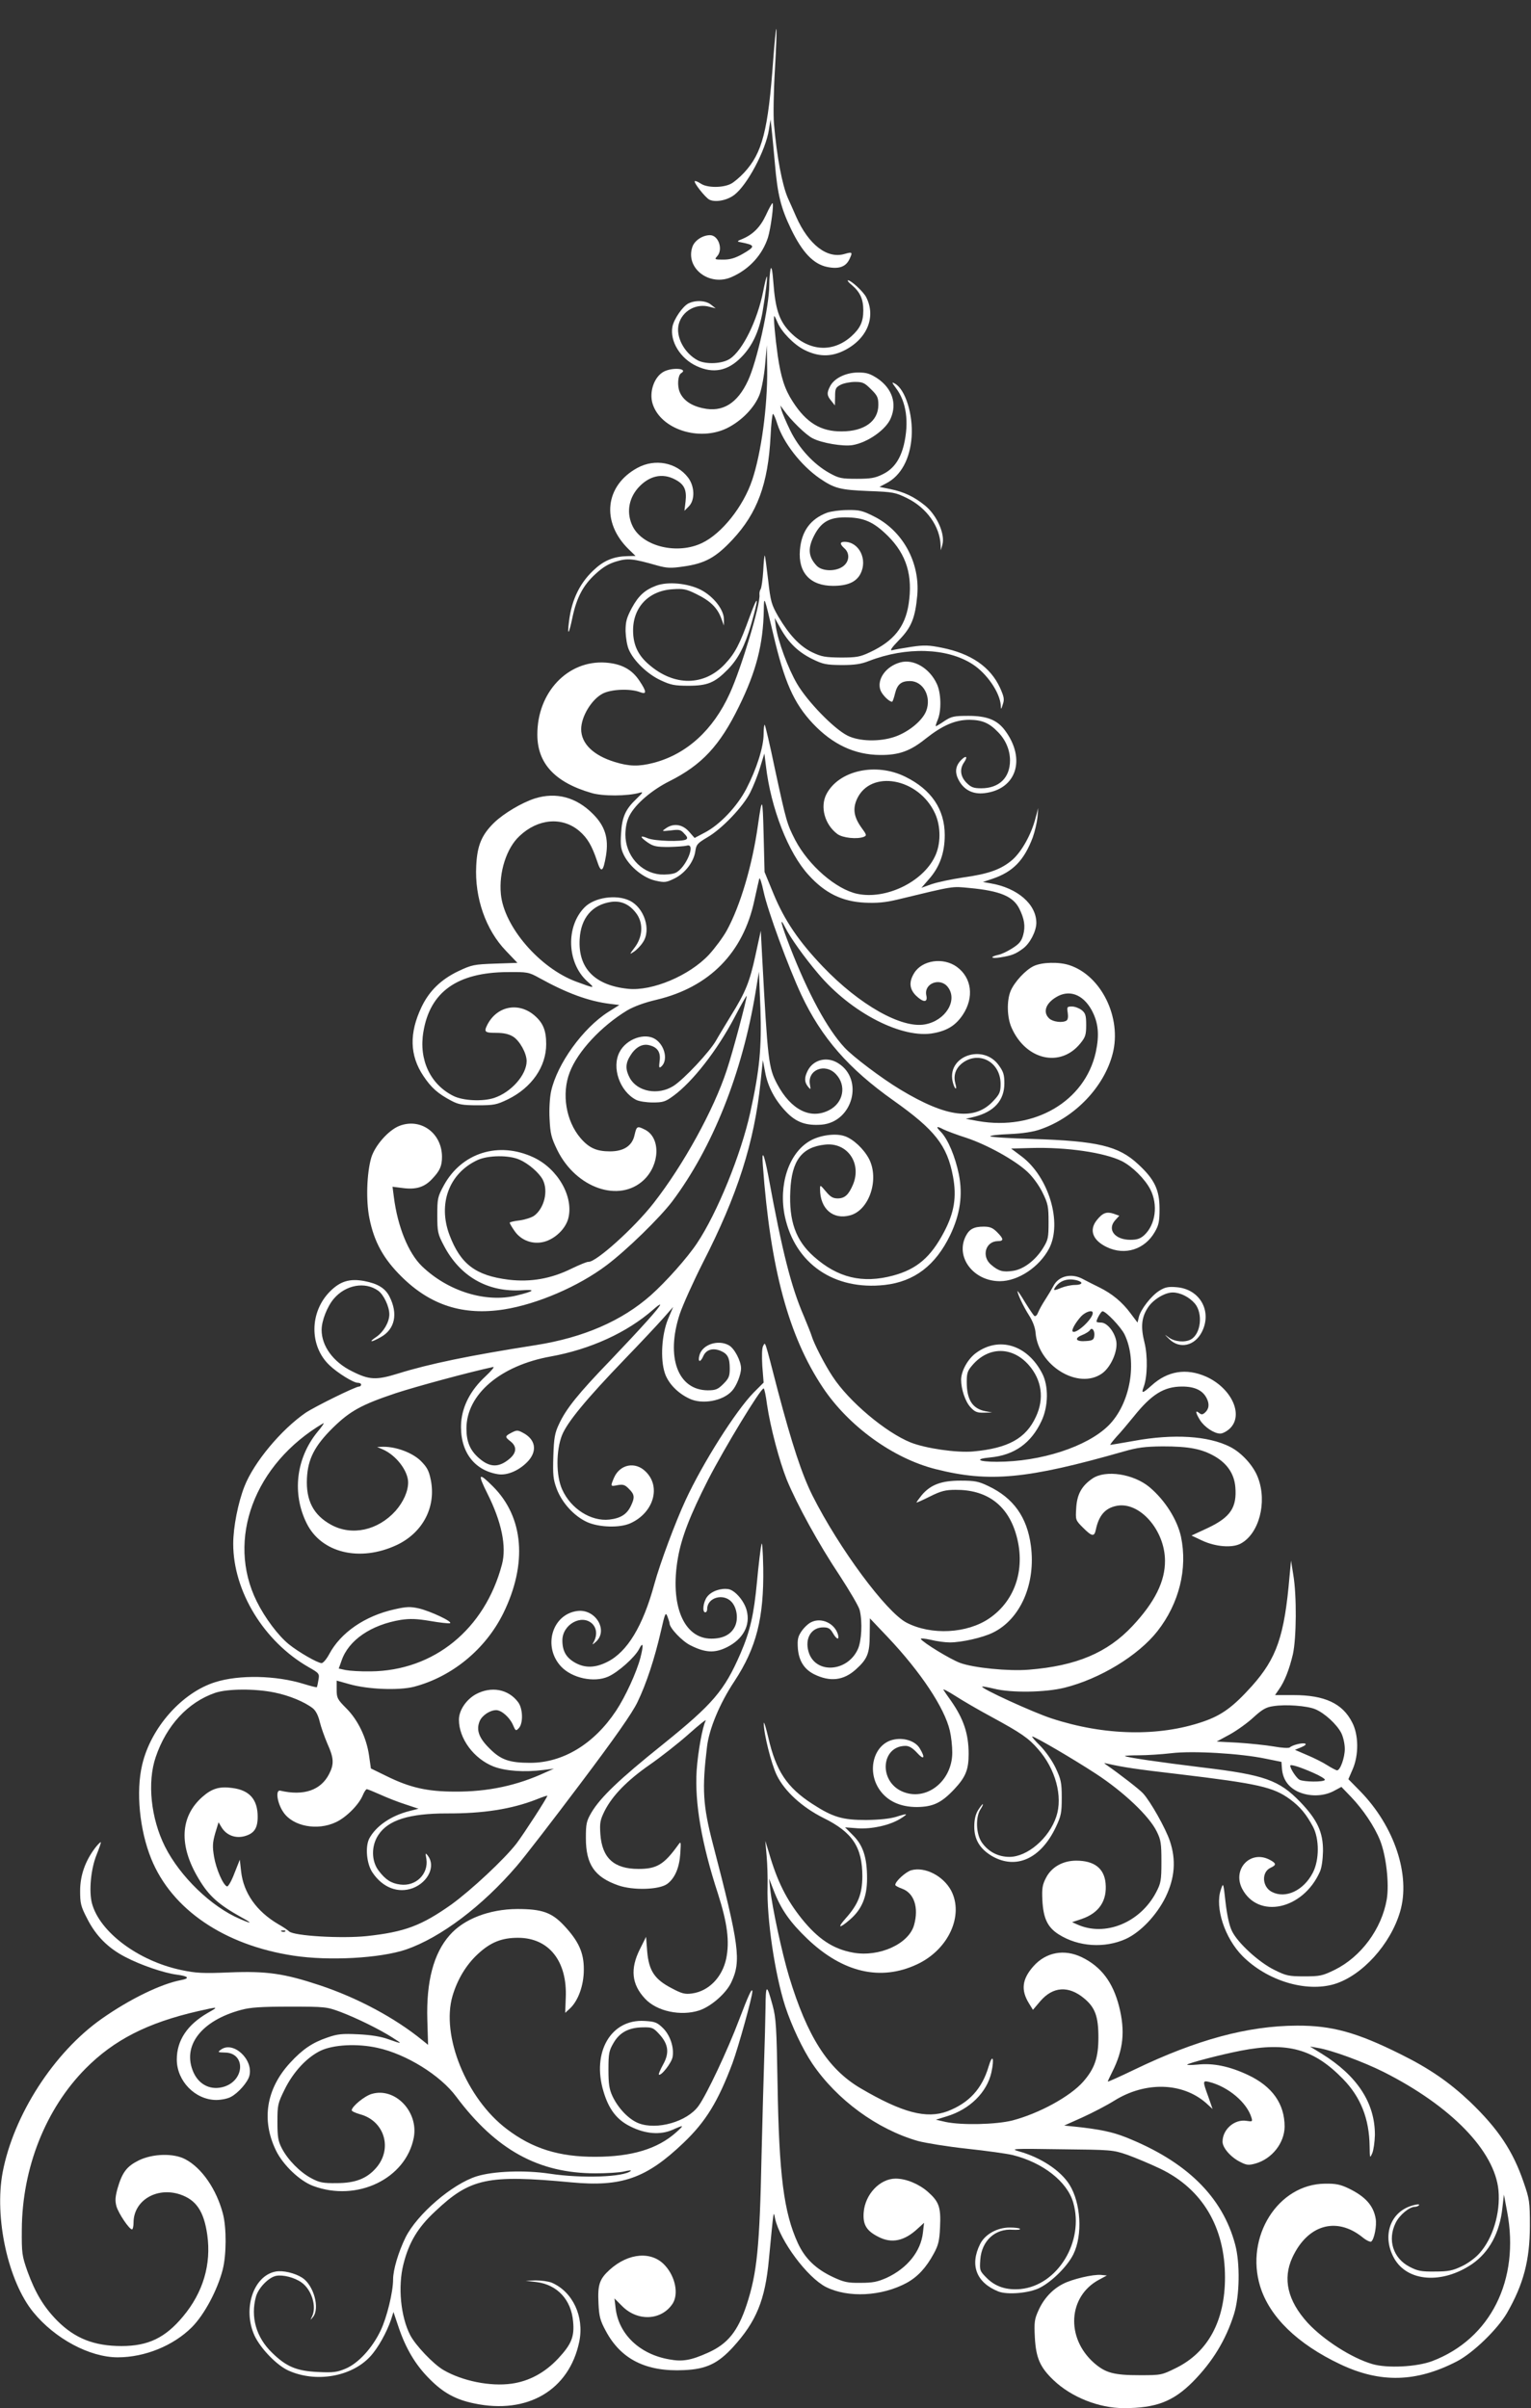 <?xml version="1.0" standalone="no"?>
<!DOCTYPE svg PUBLIC "-//W3C//DTD SVG 20010904//EN"
 "http://www.w3.org/TR/2001/REC-SVG-20010904/DTD/svg10.dtd">
<svg version="1.0" xmlns="http://www.w3.org/2000/svg"
 width="814pt" height="1280pt" viewBox="0 0 814 1280"
 preserveAspectRatio="xMidYMid meet">
<rect x="0" y="0" width="814" height="1280" fill="#333333" stroke="none"/>
<g transform="translate(0,1280) scale(0.1,-0.1)"
fill="#ffffff" stroke="none">
<path d="M4111 12482 c-27 -376 -58 -495 -154 -599 -22 -24 -55 -52 -71 -60
-43 -22 -126 -22 -160 1 -15 10 -30 16 -32 13 -7 -7 54 -85 77 -98 31 -16 94
-5 133 25 69 52 167 237 184 346 l9 55 6 -55 c3 -30 11 -111 17 -180 14 -165
32 -236 86 -348 60 -124 119 -186 192 -201 63 -13 101 1 120 45 16 34 13 36
-28 24 -92 -27 -191 49 -257 198 -14 31 -33 76 -44 99 -30 68 -59 219 -74 395
-4 42 -2 171 5 288 7 116 10 213 8 216 -3 2 -10 -71 -17 -164z"/>
<path d="M4072 11656 c-30 -64 -69 -103 -127 -127 -26 -10 -27 -13 -10 -16 82
-16 84 -22 13 -63 -39 -22 -66 -30 -102 -30 -47 0 -48 1 -33 18 33 36 7 112
-38 112 -40 0 -83 -29 -94 -63 -38 -114 93 -212 210 -159 93 41 162 117 192
209 15 48 33 183 24 183 -3 0 -19 -29 -35 -64z"/>
<path d="M4097 11370 c-3 -14 -7 -52 -7 -85 0 -112 -65 -405 -113 -508 -56
-121 -135 -170 -239 -147 -63 13 -106 43 -124 86 -14 33 -10 89 7 100 41 25
-44 33 -91 9 -52 -27 -80 -109 -60 -172 43 -135 247 -201 395 -129 79 39 148
111 174 180 11 31 24 100 29 158 l9 103 2 -128 c2 -198 -32 -447 -80 -589 -47
-140 -161 -284 -266 -334 -130 -63 -313 -20 -368 86 -35 69 -25 146 27 206 58
65 129 82 198 45 48 -25 62 -55 55 -116 l-6 -50 23 23 c34 34 32 107 -4 154
-61 80 -176 102 -269 51 -173 -94 -194 -289 -46 -433 l36 -35 -42 -1 c-68 -1
-121 -21 -169 -64 -82 -71 -129 -165 -143 -285 -10 -80 0 -67 19 25 22 104 57
170 122 229 40 37 71 55 112 67 60 18 87 15 217 -22 51 -14 72 -15 140 -5 113
16 170 47 259 142 132 141 190 296 203 552 3 64 9 117 13 117 3 0 14 -24 23
-54 32 -99 125 -219 224 -288 79 -54 109 -62 259 -68 133 -5 144 -7 207 -38
104 -51 175 -151 178 -251 l1 -26 8 28 c17 56 -28 158 -92 210 -58 47 -111 72
-183 87 l-59 12 36 19 c78 40 127 130 135 248 8 119 -34 252 -89 282 -18 10
-17 7 5 -23 56 -73 71 -181 43 -301 -19 -79 -55 -130 -113 -158 -40 -20 -64
-24 -138 -24 -81 0 -95 3 -144 30 -85 47 -164 133 -210 228 -22 45 -42 93 -46
107 l-6 25 18 -25 c37 -53 119 -133 154 -150 48 -25 161 -44 211 -36 80 13
179 82 204 143 34 79 7 158 -70 211 -40 26 -58 32 -103 32 -65 0 -127 -30
-149 -72 -19 -36 -18 -51 6 -79 l19 -24 1 47 c0 42 3 49 30 63 16 8 50 15 76
15 41 0 51 -5 85 -39 34 -33 39 -45 39 -83 0 -87 -75 -141 -195 -141 -111 -1
-188 46 -260 158 -43 66 -63 129 -80 245 -14 100 -24 210 -18 210 1 0 9 -15
17 -34 21 -50 87 -118 143 -146 72 -36 137 -38 205 -6 127 60 178 180 123 287
-15 29 -80 89 -96 89 -6 0 3 -12 21 -26 43 -37 60 -74 60 -134 0 -61 -17 -96
-65 -139 -102 -90 -232 -77 -332 32 -51 56 -71 118 -81 254 -5 66 -10 90 -15
73z"/>
<path d="M4058 11253 c-31 -156 -109 -315 -177 -360 -40 -27 -126 -31 -170 -9
-73 38 -120 127 -102 194 19 70 93 111 164 91 l32 -8 -24 19 c-27 23 -83 26
-121 7 -31 -16 -77 -83 -85 -124 -14 -77 42 -169 129 -209 88 -41 165 -26 236
46 59 59 95 136 114 240 17 100 28 190 23 190 -2 0 -11 -35 -19 -77z"/>
<path d="M4398 10075 c-89 -33 -137 -99 -145 -199 -10 -120 55 -190 176 -190
77 0 123 20 146 64 39 76 -7 170 -85 170 -25 0 -26 -12 0 -35 29 -26 26 -69
-6 -94 -38 -30 -113 -29 -142 2 -47 50 -49 98 -6 174 35 60 77 83 156 83 100
0 152 -23 229 -99 99 -99 133 -211 110 -362 -19 -122 -80 -197 -206 -256 -53
-25 -72 -28 -155 -28 -83 1 -102 4 -152 28 -66 32 -122 92 -180 190 -36 63
-41 78 -54 195 -8 69 -16 128 -18 129 -2 2 -6 -34 -8 -81 -3 -46 -9 -90 -14
-98 -5 -7 -7 -20 -6 -29 7 -45 -96 -390 -158 -525 -88 -194 -229 -323 -406
-369 -78 -20 -129 -19 -206 5 -114 35 -178 98 -178 174 0 67 55 158 114 189
45 24 148 28 199 8 36 -14 36 2 -3 60 -40 61 -96 91 -180 97 -201 14 -364
-158 -363 -383 0 -153 94 -254 288 -310 59 -18 192 -17 255 1 22 6 19 2 -16
-32 -58 -55 -77 -96 -82 -185 -4 -62 -1 -82 16 -116 32 -62 104 -120 167 -134
49 -11 57 -10 102 12 56 28 102 88 110 145 5 35 11 42 65 74 76 44 189 162
227 238 16 32 40 91 52 132 l23 75 8 -64 c26 -226 119 -465 228 -583 87 -96
178 -140 298 -146 64 -3 109 1 172 16 310 75 289 71 385 62 161 -15 231 -44
264 -109 27 -54 34 -94 21 -141 -9 -33 -21 -47 -57 -70 -25 -16 -58 -32 -74
-35 -49 -11 -41 -22 9 -14 62 10 80 17 121 47 37 27 70 91 71 135 1 100 -100
188 -245 212 l-39 7 51 17 c109 37 168 98 214 220 11 31 22 78 25 106 l4 50
-14 -52 c-22 -87 -73 -178 -122 -222 -60 -52 -126 -76 -263 -95 -61 -9 -136
-25 -166 -35 l-56 -20 40 46 c57 64 84 140 84 234 0 137 -71 242 -209 310
-157 78 -354 34 -420 -92 -35 -68 -9 -162 58 -212 28 -21 105 -29 141 -15 16
7 15 11 -13 49 -40 56 -47 100 -24 151 72 160 330 113 416 -77 31 -69 31 -163
-2 -229 -65 -135 -261 -229 -412 -197 -113 24 -259 151 -330 286 -44 86 -47
96 -108 378 -26 126 -51 231 -54 234 -3 4 -6 -19 -6 -49 0 -68 -37 -185 -92
-291 -49 -94 -140 -190 -220 -232 l-55 -29 -30 34 c-35 39 -82 46 -123 17 -23
-16 -23 -16 27 -11 44 6 53 4 71 -17 17 -17 19 -25 10 -31 -22 -13 -166 -9
-203 6 -45 19 -45 8 0 -23 30 -20 46 -23 111 -23 42 1 84 4 95 7 53 17 -5
-122 -61 -145 -17 -7 -51 -10 -80 -8 -105 10 -185 102 -185 213 1 41 8 73 22
100 32 62 119 136 213 183 171 86 267 188 369 397 92 187 129 331 132 515 1
76 2 75 50 -130 60 -256 109 -367 211 -476 105 -111 222 -166 357 -167 101 -1
161 21 243 87 90 71 157 100 233 100 68 -1 105 -17 152 -66 41 -42 63 -96 63
-150 0 -92 -58 -148 -153 -148 -40 0 -54 5 -78 29 -33 33 -38 74 -13 109 21
31 11 39 -15 13 -31 -31 -36 -66 -14 -107 27 -52 75 -77 136 -70 171 19 224
181 110 334 -41 55 -95 77 -194 77 -77 0 -90 -3 -127 -27 -23 -16 -44 -28 -46
-28 -3 0 2 16 10 35 20 48 18 141 -5 190 -39 84 -124 134 -195 114 -76 -21
-125 -90 -105 -147 9 -25 46 -62 62 -62 3 0 10 20 16 45 12 48 33 65 79 65 71
0 116 -84 86 -160 -21 -52 -94 -111 -166 -136 -81 -28 -191 -25 -252 6 -72 36
-212 180 -268 275 -48 82 -101 225 -113 305 l-6 45 31 -55 c43 -77 94 -126
169 -163 57 -28 73 -31 155 -32 71 0 104 5 147 22 197 76 414 70 549 -17 77
-49 147 -152 151 -220 1 -23 2 -23 11 7 9 26 6 40 -15 87 -51 111 -154 182
-309 213 -69 14 -94 15 -162 5 -45 -7 -91 -15 -102 -18 -15 -4 -4 13 36 54 66
67 86 118 97 238 15 175 -78 343 -230 419 -61 31 -79 35 -141 34 -39 0 -88 -7
-108 -14z"/>
<path d="M3489 9687 c-61 -23 -94 -53 -130 -119 -28 -53 -33 -73 -33 -123 1
-33 8 -77 17 -97 25 -60 100 -132 170 -164 53 -25 74 -29 147 -29 102 0 140
16 209 86 56 57 91 125 125 241 42 146 39 168 -7 43 -55 -152 -78 -196 -133
-255 -110 -117 -269 -119 -403 -3 -58 49 -84 104 -85 178 -2 126 82 215 210
223 57 4 73 1 127 -26 74 -36 111 -73 131 -127 l15 -40 0 31 c1 52 -54 123
-123 159 -69 35 -175 45 -237 22z"/>
<path d="M2844 8556 c-69 -22 -165 -79 -216 -128 -67 -65 -91 -122 -96 -230
-9 -170 51 -341 158 -452 l61 -64 -119 -4 c-111 -4 -123 -6 -195 -40 -92 -44
-155 -105 -196 -191 -66 -139 -63 -257 10 -366 42 -63 77 -94 149 -132 38 -20
59 -24 140 -24 87 0 101 3 161 32 126 62 203 173 203 293 0 74 -17 114 -64
154 -85 71 -198 48 -249 -51 -19 -38 -14 -43 47 -43 40 0 67 -6 90 -20 35 -22
72 -88 72 -130 0 -73 -82 -166 -173 -196 -61 -20 -166 -15 -217 11 -122 61
-184 192 -159 340 35 213 180 316 446 318 107 1 114 0 170 -31 146 -81 263
-124 377 -138 l49 -6 -59 -37 c-135 -86 -272 -276 -304 -422 -7 -33 -11 -94
-8 -147 4 -79 9 -99 41 -165 100 -203 330 -282 460 -159 86 82 90 224 7 267
-42 21 -45 20 -56 -27 -12 -58 -57 -88 -131 -88 -71 0 -111 18 -156 70 -78 91
-102 236 -58 350 42 111 167 245 305 329 36 21 92 42 157 57 281 67 461 250
520 529 12 55 24 107 26 115 3 8 13 -23 23 -70 21 -99 131 -399 201 -549 107
-227 251 -392 490 -561 220 -156 285 -238 316 -404 20 -108 7 -191 -48 -295
-70 -133 -144 -197 -270 -231 -163 -44 -295 -12 -422 101 -96 85 -133 188
-125 350 7 160 61 232 185 245 118 13 196 -99 148 -213 -23 -54 -44 -73 -81
-73 -25 0 -39 8 -63 37 -30 36 -31 36 -31 13 0 -105 69 -165 160 -140 101 27
156 190 101 299 -28 54 -85 107 -130 122 -49 17 -134 5 -186 -26 -112 -65
-167 -235 -132 -401 54 -251 262 -394 531 -364 158 18 270 104 348 265 53 111
68 213 46 323 -19 93 -57 185 -95 225 -30 30 -25 34 15 13 15 -7 69 -28 120
-44 111 -37 259 -119 325 -181 27 -25 61 -71 80 -110 29 -59 32 -74 32 -157 0
-83 -2 -94 -30 -139 -40 -64 -103 -112 -159 -120 -53 -8 -76 -2 -116 32 -53
44 -31 125 35 126 33 0 32 12 -4 48 -23 23 -38 29 -71 29 -52 0 -76 -13 -95
-50 -57 -111 40 -240 181 -240 97 0 210 75 262 174 71 137 -2 380 -146 489
l-56 42 110 3 c185 5 386 -24 479 -70 55 -28 122 -94 151 -150 42 -82 28 -187
-32 -243 -21 -19 -38 -25 -74 -25 -84 0 -126 56 -79 106 l20 22 -31 11 c-37
12 -58 4 -89 -35 -42 -53 -21 -107 54 -143 97 -46 202 -12 255 81 21 36 25 56
25 123 0 101 -27 157 -114 237 -104 97 -215 123 -559 134 -122 3 -224 10 -227
14 -3 4 44 10 103 12 69 3 127 12 163 25 184 63 340 226 385 403 49 191 -61
415 -231 470 -55 18 -145 16 -189 -5 -44 -21 -103 -85 -123 -133 -21 -51 -19
-140 5 -194 76 -173 260 -215 366 -84 27 33 31 46 31 98 0 51 -4 63 -24 79
-13 10 -36 19 -51 19 -27 0 -28 -2 -23 -34 3 -21 1 -36 -7 -41 -21 -13 -71 -7
-91 11 -35 32 -21 79 35 113 69 43 143 17 190 -68 36 -67 42 -131 22 -224 -58
-261 -326 -418 -625 -366 l-66 12 46 11 c105 27 159 87 159 178 0 45 -5 62
-30 96 -82 114 -271 51 -246 -82 4 -20 11 -38 16 -41 5 -3 5 7 0 23 -12 43 -1
79 31 107 89 74 209 13 209 -107 0 -41 -5 -54 -36 -87 -99 -110 -248 -93 -498
58 -98 59 -252 175 -296 223 -92 99 -193 286 -290 535 -48 123 -59 170 -24
101 26 -52 100 -156 173 -242 176 -210 451 -351 618 -317 72 14 115 42 152 97
61 92 48 197 -32 255 -72 52 -185 36 -227 -34 -28 -46 -25 -83 9 -118 40 -39
65 -39 56 0 -14 64 73 97 114 45 55 -70 -11 -179 -121 -199 -124 -23 -348 103
-543 307 -128 134 -204 245 -264 391 l-46 112 -5 200 c-5 200 -8 205 -30 50
-30 -215 -95 -433 -167 -563 -19 -34 -61 -91 -94 -127 -104 -111 -301 -194
-429 -181 -178 18 -267 110 -258 264 6 112 66 183 167 198 56 8 103 -15 139
-68 33 -51 28 -120 -14 -175 -28 -37 -28 -38 -4 -22 14 9 36 31 48 50 46 66 7
185 -71 222 -71 34 -186 17 -238 -35 -102 -102 -95 -296 13 -394 44 -39 42
-39 -58 -2 -195 72 -385 293 -401 466 -11 116 30 244 99 308 98 93 227 104
318 27 44 -38 67 -78 95 -161 21 -65 32 -58 47 30 15 92 -5 157 -69 221 -89
90 -196 118 -309 83z"/>
<path d="M4017 7724 c-31 -143 -53 -198 -131 -323 -29 -48 -65 -107 -79 -132
-35 -61 -170 -205 -226 -241 -82 -52 -193 -31 -233 43 -23 43 -23 76 2 116 27
45 63 66 99 58 46 -10 65 -37 58 -85 -4 -34 -3 -39 8 -30 38 32 21 112 -30
146 -56 37 -155 2 -191 -68 -43 -82 1 -209 88 -254 15 -8 55 -14 89 -14 54 0
67 4 109 35 103 75 234 244 324 415 36 69 66 121 66 117 0 -20 -74 -300 -106
-395 -69 -211 -231 -505 -389 -707 -103 -132 -307 -315 -346 -312 -8 1 -48
-16 -90 -36 -109 -54 -218 -73 -335 -59 -175 22 -255 82 -314 237 -63 167 -2
329 149 399 57 26 168 27 223 2 47 -20 105 -70 124 -107 30 -59 8 -151 -46
-191 -14 -10 -49 -21 -78 -25 -28 -3 -52 -9 -52 -12 0 -4 11 -23 25 -43 35
-52 99 -75 160 -58 57 16 111 68 126 122 31 115 -54 265 -184 326 -186 87
-383 25 -478 -150 -32 -59 -34 -69 -34 -158 0 -88 3 -100 34 -159 86 -166 234
-251 418 -239 74 5 64 -5 -30 -28 -164 -40 -365 22 -504 156 -72 70 -129 210
-149 368 l-7 54 56 -7 c69 -9 114 5 154 48 42 44 53 69 53 119 -1 127 -115
208 -228 163 -57 -23 -128 -103 -148 -168 -24 -82 -29 -228 -10 -322 25 -126
75 -216 170 -310 154 -153 328 -209 546 -175 177 28 395 122 544 234 108 81
284 253 350 340 214 285 372 681 443 1111 l18 110 8 -195 c7 -207 -4 -327 -54
-553 -49 -223 -176 -535 -283 -695 -51 -77 -166 -206 -246 -277 -154 -136
-358 -225 -613 -265 -351 -55 -564 -99 -731 -151 -116 -36 -153 -34 -244 12
-100 49 -162 134 -162 220 0 49 30 125 65 166 63 74 166 92 235 43 30 -21 60
-85 60 -126 0 -41 -30 -93 -69 -120 -45 -30 -29 -31 24 -1 75 42 92 124 46
215 -23 45 -62 69 -135 83 -77 14 -127 -1 -181 -55 -110 -110 -111 -291 -3
-393 43 -41 127 -93 150 -93 10 0 18 -4 18 -10 0 -5 -5 -10 -11 -10 -19 0
-236 -107 -285 -140 -130 -90 -274 -263 -324 -390 -34 -86 -60 -217 -60 -306
0 -252 163 -519 400 -655 58 -33 59 -35 53 -69 -3 -19 -7 -36 -8 -38 -2 -2
-33 6 -69 17 -148 46 -344 50 -471 10 -177 -55 -343 -242 -389 -439 -34 -143
-14 -347 48 -500 109 -269 388 -459 756 -515 189 -29 462 -14 600 33 184 64
404 230 587 443 40 46 191 242 337 436 187 248 277 377 305 435 48 99 92 234
125 378 22 97 25 103 35 77 6 -16 11 -32 11 -36 0 -24 66 -94 110 -116 79 -40
129 -43 194 -11 87 43 127 117 106 196 -13 50 -61 106 -96 113 -40 7 -91 -10
-114 -40 -21 -27 -28 -83 -10 -83 6 0 10 8 10 18 0 60 85 85 129 38 30 -32 38
-94 17 -134 -21 -41 -63 -62 -124 -62 -147 0 -221 178 -178 427 19 111 65 229
161 418 87 169 278 484 295 485 4 0 12 -38 18 -85 18 -122 65 -299 105 -400
54 -131 170 -343 281 -509 54 -83 103 -166 107 -185 15 -63 10 -163 -10 -207
-56 -123 -227 -133 -262 -14 -21 71 14 130 78 130 27 0 37 -6 51 -30 20 -35
36 -40 27 -7 -18 59 -88 91 -141 65 -16 -7 -39 -29 -52 -48 -20 -29 -23 -45
-20 -91 5 -66 33 -111 86 -138 85 -42 157 -34 223 26 61 55 73 85 73 184 l1
87 95 -100 c175 -185 302 -376 330 -497 7 -29 13 -81 13 -116 0 -154 -140
-263 -267 -207 -126 56 -111 242 19 242 19 0 38 -12 61 -37 37 -41 45 -27 14
24 -22 37 -80 58 -136 47 -107 -20 -149 -165 -77 -268 42 -60 110 -91 198 -91
86 1 130 22 198 94 61 65 77 104 77 188 0 108 -27 187 -94 283 -18 25 -36 51
-40 58 -4 7 23 -7 61 -31 37 -24 124 -75 193 -112 158 -86 198 -113 249 -172
93 -105 133 -252 97 -359 -38 -115 -154 -214 -249 -214 -61 0 -113 28 -147 77
-31 45 -34 134 -7 176 10 15 15 27 12 27 -3 0 -14 -15 -25 -32 -14 -23 -20
-51 -20 -88 0 -68 30 -117 93 -155 129 -75 261 -15 341 154 28 59 31 76 31
156 0 80 -4 97 -32 157 -19 40 -53 88 -82 118 -28 27 -47 50 -43 50 14 0 211
-115 337 -197 149 -97 286 -227 325 -308 22 -44 25 -63 25 -160 0 -101 -3
-115 -28 -163 -85 -162 -272 -238 -420 -171 l-27 12 51 17 c93 32 136 97 127
191 -8 79 -61 119 -156 119 -71 0 -131 -34 -160 -90 -20 -38 -23 -57 -20 -120
5 -96 27 -144 87 -182 104 -66 244 -75 357 -24 78 36 163 125 211 222 49 101
57 197 23 298 -22 67 -104 212 -143 254 -18 20 -121 100 -193 150 -17 12 -17
12 6 7 85 -19 151 -29 375 -55 427 -51 505 -69 594 -134 54 -40 86 -79 122
-146 34 -65 34 -176 -1 -244 -49 -95 -145 -140 -218 -102 -52 27 -56 105 -7
128 33 15 31 24 -5 43 -102 53 -199 -50 -146 -154 85 -163 323 -112 413 89 10
21 16 65 17 110 1 101 -30 167 -121 262 -112 116 -190 144 -517 183 -237 29
-408 54 -415 61 -2 2 31 4 73 4 43 0 121 5 173 11 113 14 368 -1 502 -29 l84
-17 3 -38 c5 -54 32 -94 82 -119 59 -28 134 -28 191 1 l43 23 52 -54 c63 -66
123 -155 153 -229 33 -82 50 -232 36 -315 -27 -157 -137 -306 -278 -375 -64
-31 -77 -34 -160 -34 -82 0 -97 3 -159 34 -82 40 -196 144 -226 207 -14 28
-26 83 -34 152 -12 107 -12 107 -25 68 -33 -95 21 -259 116 -354 131 -131 337
-193 488 -148 147 45 298 211 349 385 57 193 -30 454 -213 641 l-62 63 22 51
c34 76 33 185 -2 251 -51 101 -147 145 -311 145 l-99 0 20 29 c31 43 56 108
75 188 19 87 21 312 2 423 l-12 75 -8 -85 c-27 -316 -68 -434 -200 -582 -100
-111 -160 -155 -259 -189 -236 -81 -525 -75 -806 17 -96 31 -378 160 -369 169
2 2 30 -3 63 -11 92 -23 272 -20 374 5 189 47 393 171 495 301 115 147 161
331 125 502 -20 91 -85 194 -167 263 -85 71 -234 94 -304 46 -57 -39 -82 -84
-86 -157 -4 -63 -4 -64 36 -104 47 -47 60 -50 68 -12 16 77 50 116 111 128
121 24 256 -128 257 -291 1 -110 -54 -221 -173 -348 -133 -142 -299 -212 -551
-232 -108 -9 -295 10 -365 36 -52 19 -196 107 -209 127 -3 5 20 3 52 -4 31 -8
77 -14 102 -14 63 0 174 25 229 52 146 71 229 259 202 462 -20 152 -93 254
-226 317 -52 25 -72 29 -148 29 -103 0 -160 -22 -207 -78 -16 -20 -28 -37 -27
-38 1 -2 34 13 72 32 58 29 82 35 136 35 162 1 272 -77 319 -229 56 -181 2
-357 -140 -454 -118 -81 -309 -91 -440 -23 -108 56 -359 395 -500 675 -57 114
-109 273 -185 560 -73 282 -65 257 -78 235 -6 -11 -7 -53 -4 -106 l7 -88 -53
-53 c-95 -97 -271 -375 -362 -572 -54 -116 -136 -336 -166 -446 -61 -224 -144
-361 -251 -414 -64 -32 -118 -33 -170 -4 -48 27 -68 62 -68 119 0 84 102 141
158 89 24 -23 28 -59 11 -93 -12 -22 -12 -22 9 -4 68 61 -2 177 -99 164 -134
-18 -184 -190 -86 -295 58 -62 175 -87 250 -54 53 23 141 102 164 145 22 44
26 26 8 -44 -20 -77 -80 -208 -130 -283 -117 -176 -282 -276 -456 -276 -111 0
-156 16 -215 75 -58 57 -73 99 -54 146 13 31 55 59 88 59 29 0 72 -39 89 -78
14 -33 16 -34 31 -18 24 24 23 103 -3 138 -52 70 -143 87 -226 42 -51 -29 -89
-85 -89 -135 0 -101 80 -208 185 -249 64 -24 163 -31 265 -18 l55 7 -45 -20
c-151 -70 -306 -103 -480 -102 -148 0 -241 21 -366 83 l-82 40 -10 70 c-14 95
-59 188 -121 250 -47 47 -51 55 -51 99 l0 48 68 -19 c99 -28 261 -34 342 -14
203 53 381 199 476 391 129 263 109 510 -55 674 -77 77 -83 69 -30 -37 76
-151 103 -282 78 -377 -91 -345 -362 -566 -699 -569 -52 -1 -112 3 -132 7
l-37 8 15 42 c37 109 157 191 316 217 49 7 83 6 155 -6 51 -9 98 -14 105 -12
19 7 -105 65 -166 79 -45 10 -66 9 -128 -5 -158 -35 -287 -124 -348 -239 -14
-26 -32 -47 -40 -47 -21 0 -122 58 -174 100 -57 46 -128 141 -171 228 -163
329 -13 731 354 947 7 4 -6 -17 -31 -46 -114 -140 -136 -327 -58 -485 78 -159
284 -208 480 -116 139 66 210 203 180 348 -10 48 -20 66 -54 100 -45 43 -129
74 -197 74 l-34 -1 30 -13 c71 -31 134 -113 135 -175 0 -48 -25 -104 -67 -152
-94 -104 -232 -134 -342 -74 -95 52 -135 130 -129 248 5 102 41 172 137 267
92 90 151 123 336 185 110 36 391 112 517 139 9 2 -9 -20 -41 -50 -78 -72
-122 -156 -129 -244 -10 -149 65 -255 196 -276 51 -8 117 22 162 72 48 55 36
115 -31 149 -26 14 -32 14 -59 0 -36 -19 -37 -22 -5 -47 34 -27 32 -60 -6 -92
-57 -48 -105 -47 -163 4 -47 41 -66 87 -66 157 0 181 180 335 449 383 210 38
405 127 544 249 20 18 37 30 37 26 0 -12 -99 -122 -265 -296 -171 -177 -236
-258 -273 -339 -22 -46 -27 -73 -30 -170 -3 -101 -1 -122 18 -174 29 -76 94
-146 163 -177 64 -28 172 -31 228 -6 123 55 165 193 83 274 -56 57 -139 40
-170 -33 -19 -45 -19 -46 20 -38 29 5 39 2 60 -20 30 -29 32 -46 10 -91 -21
-44 -54 -65 -114 -72 -97 -11 -205 57 -251 160 -33 72 -33 207 -1 288 28 70
129 192 333 404 85 88 177 186 206 219 l52 59 -27 -64 c-34 -83 -42 -213 -17
-288 18 -54 68 -106 130 -135 68 -33 179 -13 227 41 24 26 48 87 48 120 0 39
-36 108 -66 123 -57 31 -140 3 -155 -53 -10 -37 4 -42 20 -6 15 35 50 46 92
29 38 -16 49 -37 49 -95 0 -40 -5 -52 -34 -81 -29 -29 -41 -34 -83 -34 -159 1
-224 176 -149 405 17 50 72 172 123 273 184 359 274 640 307 962 l12 115 12
-63 c14 -78 53 -151 113 -213 53 -55 105 -73 187 -67 166 14 227 241 88 327
-59 37 -131 19 -161 -39 -19 -37 -19 -61 1 -86 15 -18 15 -17 10 13 -13 77 81
114 138 54 58 -60 41 -153 -36 -192 -99 -51 -203 2 -276 139 -46 87 -50 122
-80 681 l-7 134 -28 -129z m-2559 -3920 c80 -16 161 -50 205 -84 16 -13 29
-38 37 -72 7 -29 26 -82 41 -117 34 -75 36 -108 9 -160 -44 -87 -135 -118
-260 -89 -27 6 -16 -68 17 -115 51 -75 180 -99 278 -53 55 25 123 93 144 144
7 17 17 32 21 32 4 0 36 -13 72 -29 35 -16 96 -40 134 -52 l69 -23 -47 -12
c-100 -25 -180 -81 -215 -147 -22 -44 -14 -135 18 -181 54 -80 136 -111 214
-82 82 32 122 117 80 172 -13 17 -14 16 -8 -17 12 -80 -56 -147 -139 -136 -48
6 -79 26 -115 74 -39 51 -40 132 -1 190 52 79 164 114 363 114 194 -1 345 23
476 74 32 13 59 22 59 20 0 -10 -126 -204 -164 -254 -65 -84 -240 -247 -346
-324 -160 -113 -248 -146 -450 -168 -136 -14 -388 1 -413 25 -7 7 -32 24 -57
38 -116 68 -185 166 -198 280 l-7 63 -29 -73 c-15 -40 -33 -71 -39 -69 -21 7
-58 93 -69 158 -9 54 -8 74 6 124 l18 59 16 -27 c26 -42 73 -60 122 -47 51 14
70 42 70 103 0 92 -43 141 -133 153 -69 10 -110 -2 -161 -47 -119 -105 -126
-259 -20 -435 55 -93 107 -138 229 -206 59 -32 55 -36 -9 -8 -153 65 -319 226
-399 385 -75 150 -95 342 -49 476 57 168 171 291 316 341 66 22 210 23 314 2z
m5535 -89 c50 -21 114 -80 138 -126 11 -22 19 -59 19 -85 0 -46 -24 -114 -41
-114 -5 0 -28 12 -52 27 -23 15 -71 39 -107 54 l-65 28 34 14 c21 9 28 16 20
19 -16 6 -69 -8 -81 -20 -5 -5 -43 -3 -86 5 -42 7 -128 16 -190 20 l-113 6 70
38 c38 21 95 62 126 91 46 42 67 54 104 59 66 11 181 2 224 -16z m-11 -338
c37 -16 65 -33 62 -38 -7 -12 -111 -11 -135 1 -16 9 -49 58 -49 75 0 9 52 -7
122 -38z m-5465 -843 c-3 -3 -12 -4 -19 -1 -8 3 -5 6 6 6 11 1 17 -2 13 -5z"/>
<path d="M4056 6605 c40 -549 137 -907 318 -1179 137 -206 374 -378 601 -435
285 -72 485 -53 1000 94 73 21 112 26 206 27 140 0 207 -13 276 -52 68 -39
105 -94 111 -164 9 -109 -26 -161 -147 -218 l-86 -40 55 -26 c72 -34 161 -41
206 -17 98 52 142 219 93 349 -23 64 -87 134 -148 165 -115 59 -301 71 -513
32 -64 -11 -120 -21 -124 -21 -4 0 11 19 32 43 22 23 63 72 93 109 94 117 160
158 256 158 67 0 109 -20 130 -61 17 -32 13 -60 -10 -79 -12 -10 -18 -10 -30
0 -21 17 -19 1 5 -38 23 -37 75 -72 108 -72 13 0 37 13 53 29 72 73 5 214
-129 274 -105 46 -204 30 -289 -47 -48 -43 -56 -45 -43 -10 21 54 23 166 5
238 -21 83 -16 134 19 187 28 42 89 79 131 79 40 0 88 -24 118 -59 44 -53 32
-162 -22 -191 -32 -17 -86 -12 -117 11 -26 19 -25 18 4 -10 55 -53 134 -35
172 39 56 110 -10 228 -134 238 -44 4 -62 0 -91 -18 -44 -27 -101 -101 -110
-141 l-7 -29 -37 49 c-44 60 -99 105 -166 138 -27 13 -66 33 -85 43 -62 35
-132 19 -160 -37 -8 -15 -27 -47 -42 -70 -15 -23 -32 -53 -38 -68 -5 -14 -14
-24 -20 -20 -5 3 -27 36 -50 73 -22 37 -40 63 -40 59 0 -16 32 -83 62 -130 19
-30 32 -64 34 -92 14 -174 228 -305 354 -215 46 33 84 118 75 171 -9 50 -49
99 -81 99 -13 0 -24 2 -24 5 0 12 24 55 32 55 18 0 98 -84 117 -123 70 -145
31 -369 -86 -485 -114 -112 -359 -192 -593 -192 -99 0 -122 15 -36 23 129 12
219 76 274 195 36 77 38 185 3 252 -78 151 -228 198 -351 109 -44 -32 -79 -95
-80 -142 0 -51 22 -117 50 -147 23 -25 35 -30 72 -29 l43 1 -37 7 c-68 14 -98
61 -98 155 0 48 4 60 32 92 86 98 211 97 298 -2 69 -79 83 -178 38 -274 -53
-116 -148 -168 -333 -185 -88 -8 -254 16 -334 48 -133 54 -328 218 -414 350
-41 61 -100 176 -112 217 -4 14 -23 60 -41 104 -67 154 -115 342 -189 746 -23
120 -36 146 -29 55z m1672 -611 c34 -10 26 -24 -13 -24 -20 0 -52 -7 -72 -15
-41 -17 -46 -16 -30 6 26 34 66 46 115 33z m82 -173 c0 -32 -90 -115 -107 -98
-7 8 16 48 45 80 24 25 62 37 62 18z m8 -122 c-2 -20 -10 -25 -42 -27 -54 -5
-68 13 -24 31 20 8 39 20 43 27 11 18 27 -4 23 -31z"/>
<path d="M4048 4590 c-4 -19 -15 -107 -23 -195 -17 -181 -37 -265 -88 -384
-86 -198 -146 -268 -414 -484 -231 -185 -331 -281 -379 -362 -26 -45 -29 -59
-29 -135 0 -140 46 -207 171 -251 79 -28 218 -24 261 7 41 30 65 86 70 162 4
67 4 67 -14 42 -73 -101 -112 -124 -208 -124 -131 0 -194 58 -203 185 -4 61
-1 75 23 124 42 82 120 162 241 246 59 41 152 114 207 163 55 49 95 81 89 70
-17 -32 -41 -164 -48 -264 -11 -172 26 -389 113 -655 50 -156 63 -254 44 -346
-21 -99 -93 -173 -182 -185 -37 -5 -54 -1 -108 28 -91 47 -121 93 -130 195
l-6 78 -33 -66 c-52 -104 -44 -186 27 -262 62 -68 191 -95 289 -63 63 21 143
91 170 149 54 114 43 196 -98 737 -53 203 -58 292 -31 515 11 95 68 232 146
349 117 178 157 337 153 602 -2 99 -6 146 -10 124z"/>
<path d="M4061 3640 c-1 -53 40 -217 69 -276 42 -86 135 -170 246 -226 157
-77 209 -156 209 -313 -1 -92 -22 -147 -88 -221 -47 -53 -36 -57 20 -9 65 55
93 122 93 220 0 112 -21 176 -74 229 l-43 43 66 -5 c76 -5 167 15 225 49 20
12 35 23 33 25 -1 2 -25 -4 -52 -13 -33 -10 -88 -16 -160 -17 -126 0 -177 15
-285 85 -136 88 -194 175 -235 353 -13 55 -24 90 -24 76z"/>
<path d="M506 2978 c-53 -70 -80 -147 -80 -228 0 -67 3 -82 38 -149 46 -91
111 -156 202 -203 82 -43 205 -85 274 -94 63 -8 71 -20 22 -29 -106 -20 -273
-101 -422 -206 -254 -179 -468 -511 -526 -816 -45 -241 29 -579 163 -743 115
-141 300 -240 449 -240 144 0 296 62 394 160 66 66 136 197 164 306 20 78 21
222 1 298 -34 129 -112 243 -200 289 -62 33 -173 30 -247 -6 -64 -32 -88 -63
-113 -149 -12 -44 -14 -65 -6 -95 11 -38 68 -123 83 -123 4 0 8 16 8 36 0 117
122 191 247 150 86 -29 127 -89 145 -215 22 -157 -22 -306 -129 -434 -95 -114
-186 -157 -327 -157 -146 0 -248 41 -341 134 -73 74 -117 148 -159 263 -29 83
-31 96 -30 223 2 327 127 641 339 855 151 152 328 243 598 305 111 25 112 25
52 -9 -109 -63 -165 -146 -165 -248 0 -114 97 -214 209 -215 27 0 62 7 78 16
39 20 91 79 99 113 22 87 -87 187 -152 138 -18 -13 -16 -14 22 -15 109 -1 107
-145 -3 -181 -69 -22 -133 7 -164 75 -63 140 40 276 254 333 48 13 105 17 257
17 189 0 197 -1 270 -28 87 -33 207 -92 276 -136 57 -36 55 -36 -22 -9 -38 14
-94 23 -159 26 -85 4 -110 2 -164 -17 -80 -27 -133 -63 -199 -135 -127 -138
-153 -304 -75 -465 37 -77 127 -163 198 -189 233 -87 493 38 535 257 26 138
-100 269 -224 232 -38 -11 -106 -67 -106 -87 0 -5 20 -14 44 -21 131 -35 175
-184 85 -286 -49 -56 -110 -80 -209 -80 -73 -1 -92 3 -135 26 -60 32 -124 97
-156 158 -20 38 -24 60 -24 141 0 91 2 99 39 174 46 93 118 170 191 205 68 32
194 39 302 15 152 -33 334 -145 419 -260 211 -282 437 -407 739 -407 61 0 130
4 154 10 24 6 39 7 35 3 -37 -33 -259 -41 -431 -15 -132 20 -299 14 -389 -14
-130 -41 -316 -201 -378 -325 -38 -78 -66 -172 -66 -223 0 -67 -33 -202 -66
-271 -44 -93 -118 -174 -186 -203 -45 -19 -65 -22 -147 -18 -113 5 -169 28
-245 103 -84 81 -115 190 -85 298 13 46 67 102 107 110 36 7 97 -8 135 -35 54
-38 82 -128 56 -181 -10 -21 -10 -21 5 -3 38 47 4 169 -57 209 -39 25 -102 40
-141 33 -119 -22 -177 -199 -113 -340 32 -69 120 -160 182 -187 146 -65 334
-32 433 75 42 45 89 130 112 199 l12 38 28 -83 c38 -112 90 -200 165 -274 71
-72 138 -109 236 -129 284 -60 506 71 559 329 27 133 -35 265 -147 313 -18 7
-56 12 -85 12 l-53 -2 58 -7 c110 -14 184 -94 194 -209 8 -81 -9 -122 -79
-197 -71 -76 -155 -121 -248 -134 -113 -16 -262 14 -363 73 -54 32 -148 131
-176 185 -51 99 -66 259 -36 377 29 116 77 196 169 281 186 176 279 196 724
154 267 -25 398 21 595 209 120 114 185 221 262 426 31 85 105 350 105 379 0
26 -21 -20 -70 -149 -61 -162 -174 -402 -217 -460 -61 -83 -220 -128 -317 -91
-52 20 -109 79 -140 145 -17 37 -21 65 -21 141 0 85 3 100 27 141 33 57 82 82
156 83 49 1 56 -2 87 -36 49 -53 55 -100 21 -161 -15 -27 -25 -51 -23 -54 11
-10 67 61 73 93 9 51 -13 117 -52 155 -30 29 -42 34 -97 37 -179 11 -282 -167
-218 -376 28 -94 71 -150 143 -185 79 -40 159 -46 223 -18 63 28 65 27 19 -14
-98 -87 -235 -129 -429 -129 -192 -1 -335 44 -470 147 -215 162 -351 497 -289
708 26 88 73 166 135 223 67 62 126 86 213 86 165 0 263 -125 254 -320 l-3
-79 24 22 c45 41 75 124 75 207 1 91 -28 153 -106 236 -65 69 -117 87 -248 87
-149 -1 -284 -53 -359 -139 -86 -97 -125 -247 -119 -450 l4 -133 -31 25 c-145
118 -344 225 -546 292 -187 62 -281 76 -479 68 -142 -6 -178 -4 -258 13 -226
48 -432 201 -473 354 -17 65 -6 182 24 257 14 35 25 66 23 68 -2 2 -16 -12
-30 -30z"/>
<path d="M4076 2935 c4 -44 6 -117 5 -161 -5 -174 39 -468 94 -639 35 -106 93
-228 144 -304 131 -193 345 -349 561 -411 41 -11 158 -30 260 -41 102 -11 212
-26 245 -34 160 -40 289 -141 321 -252 60 -206 -82 -440 -279 -460 -74 -7
-134 12 -180 58 -38 38 -39 41 -35 98 7 100 79 167 173 159 24 -1 41 0 38 5
-2 4 -27 7 -55 7 -66 0 -131 -36 -157 -88 -56 -112 -20 -205 97 -252 48 -19
166 -9 221 20 65 33 147 115 178 178 50 102 40 273 -21 370 -47 75 -153 145
-269 177 -48 14 -32 15 223 11 270 -3 276 -3 355 -30 44 -16 123 -49 175 -74
223 -108 343 -310 343 -577 0 -231 -90 -398 -261 -482 -75 -37 -78 -38 -191
-38 -139 0 -183 12 -244 65 -152 134 -138 355 27 443 l41 22 -31 3 c-41 4
-154 -22 -203 -48 -55 -28 -101 -77 -129 -139 -22 -48 -24 -63 -20 -145 6
-110 28 -159 99 -227 95 -91 242 -149 374 -149 171 0 262 35 366 139 106 107
177 224 220 361 30 96 33 270 6 370 -68 255 -260 442 -582 570 -71 28 -137 42
-268 56 l-59 6 96 43 c53 24 130 64 170 89 165 103 362 98 488 -12 l35 -32
-23 66 c-30 82 -30 86 4 78 101 -25 202 -109 226 -191 6 -20 4 -21 -27 -16
-63 10 -127 -45 -127 -111 0 -32 43 -82 93 -107 35 -18 45 -19 82 -9 88 25
154 109 155 196 0 121 -65 214 -195 275 -98 46 -185 64 -267 55 -34 -3 -59 -3
-56 0 10 9 178 53 286 74 247 48 387 9 542 -150 94 -96 140 -211 142 -358 1
-64 1 -66 14 -37 7 17 13 60 14 96 1 171 -94 316 -283 433 l-62 38 40 -7 c75
-12 243 -74 351 -128 359 -181 591 -420 611 -629 11 -121 -30 -257 -102 -336
-20 -23 -62 -54 -93 -68 -48 -23 -71 -28 -142 -28 -73 -1 -93 3 -135 25 -88
45 -119 143 -75 233 20 42 73 86 103 86 8 0 18 4 22 9 3 6 -11 5 -32 -1 -121
-32 -167 -162 -101 -281 70 -126 256 -139 415 -31 91 63 147 166 161 299 l8
70 17 -90 c69 -363 -88 -677 -398 -795 -82 -31 -239 -39 -318 -16 -110 32
-260 128 -345 220 -106 117 -133 233 -81 346 81 175 234 219 372 109 20 -17
42 -27 47 -24 16 10 31 84 24 123 -12 69 -55 117 -144 160 -44 21 -69 26 -125
25 -250 -2 -426 -282 -345 -546 50 -162 198 -306 426 -414 213 -101 404 -96
619 15 86 44 216 170 267 257 88 153 122 281 122 465 0 126 -2 141 -33 230
-57 167 -135 284 -285 428 -109 103 -215 177 -371 254 -231 115 -364 152 -550
151 -261 -1 -534 -75 -862 -233 -79 -38 -143 -67 -143 -64 0 3 11 26 24 52 59
117 69 216 36 347 -33 129 -95 211 -197 261 -94 46 -192 28 -259 -48 -60 -68
-67 -126 -23 -197 l21 -34 39 46 c67 78 150 84 233 15 58 -48 76 -95 76 -208
0 -107 -20 -165 -80 -234 -70 -80 -236 -170 -377 -207 -88 -22 -269 -26 -355
-8 l-52 12 58 18 c122 37 213 127 237 233 17 79 6 102 -15 31 -35 -118 -104
-193 -218 -237 -112 -42 -241 -8 -464 123 -172 102 -282 274 -379 594 -37 123
-90 368 -100 465 l-6 55 24 -62 c39 -102 87 -170 180 -259 188 -179 389 -226
583 -135 167 78 250 260 181 392 -42 78 -139 128 -212 108 -30 -9 -85 -59 -85
-78 0 -4 16 -13 36 -20 64 -23 90 -100 64 -193 -28 -101 -186 -172 -324 -147
-107 19 -187 73 -274 181 -82 103 -130 200 -173 348 l-20 65 7 -80z"/>
<path d="M4070 2125 c-1 -66 -4 -187 -7 -270 -3 -82 -9 -312 -14 -510 -10
-490 -24 -627 -79 -795 -47 -142 -101 -209 -207 -256 -89 -40 -135 -48 -204
-35 -158 27 -270 134 -286 273 l-6 51 41 -41 c83 -83 209 -76 268 13 33 51 15
143 -40 203 -70 78 -194 68 -294 -22 -55 -50 -65 -80 -60 -179 3 -69 9 -92 39
-147 80 -150 214 -218 416 -208 118 5 180 35 260 122 124 136 171 250 191 466
27 280 24 259 33 217 27 -119 171 -312 270 -363 118 -59 297 -50 430 22 58 32
103 80 144 156 24 44 30 68 33 140 5 106 -5 135 -65 188 -48 42 -116 70 -171
70 -84 0 -163 -84 -170 -180 -5 -65 15 -98 79 -130 70 -36 137 -22 208 44 l34
31 -6 -52 c-11 -100 -83 -189 -192 -240 -50 -22 -74 -27 -140 -27 -69 -1 -89
4 -147 31 -91 43 -148 98 -186 180 -75 164 -100 361 -108 848 -5 298 -8 349
-26 415 -32 118 -37 116 -38 -15z"/>
</g>
</svg>
